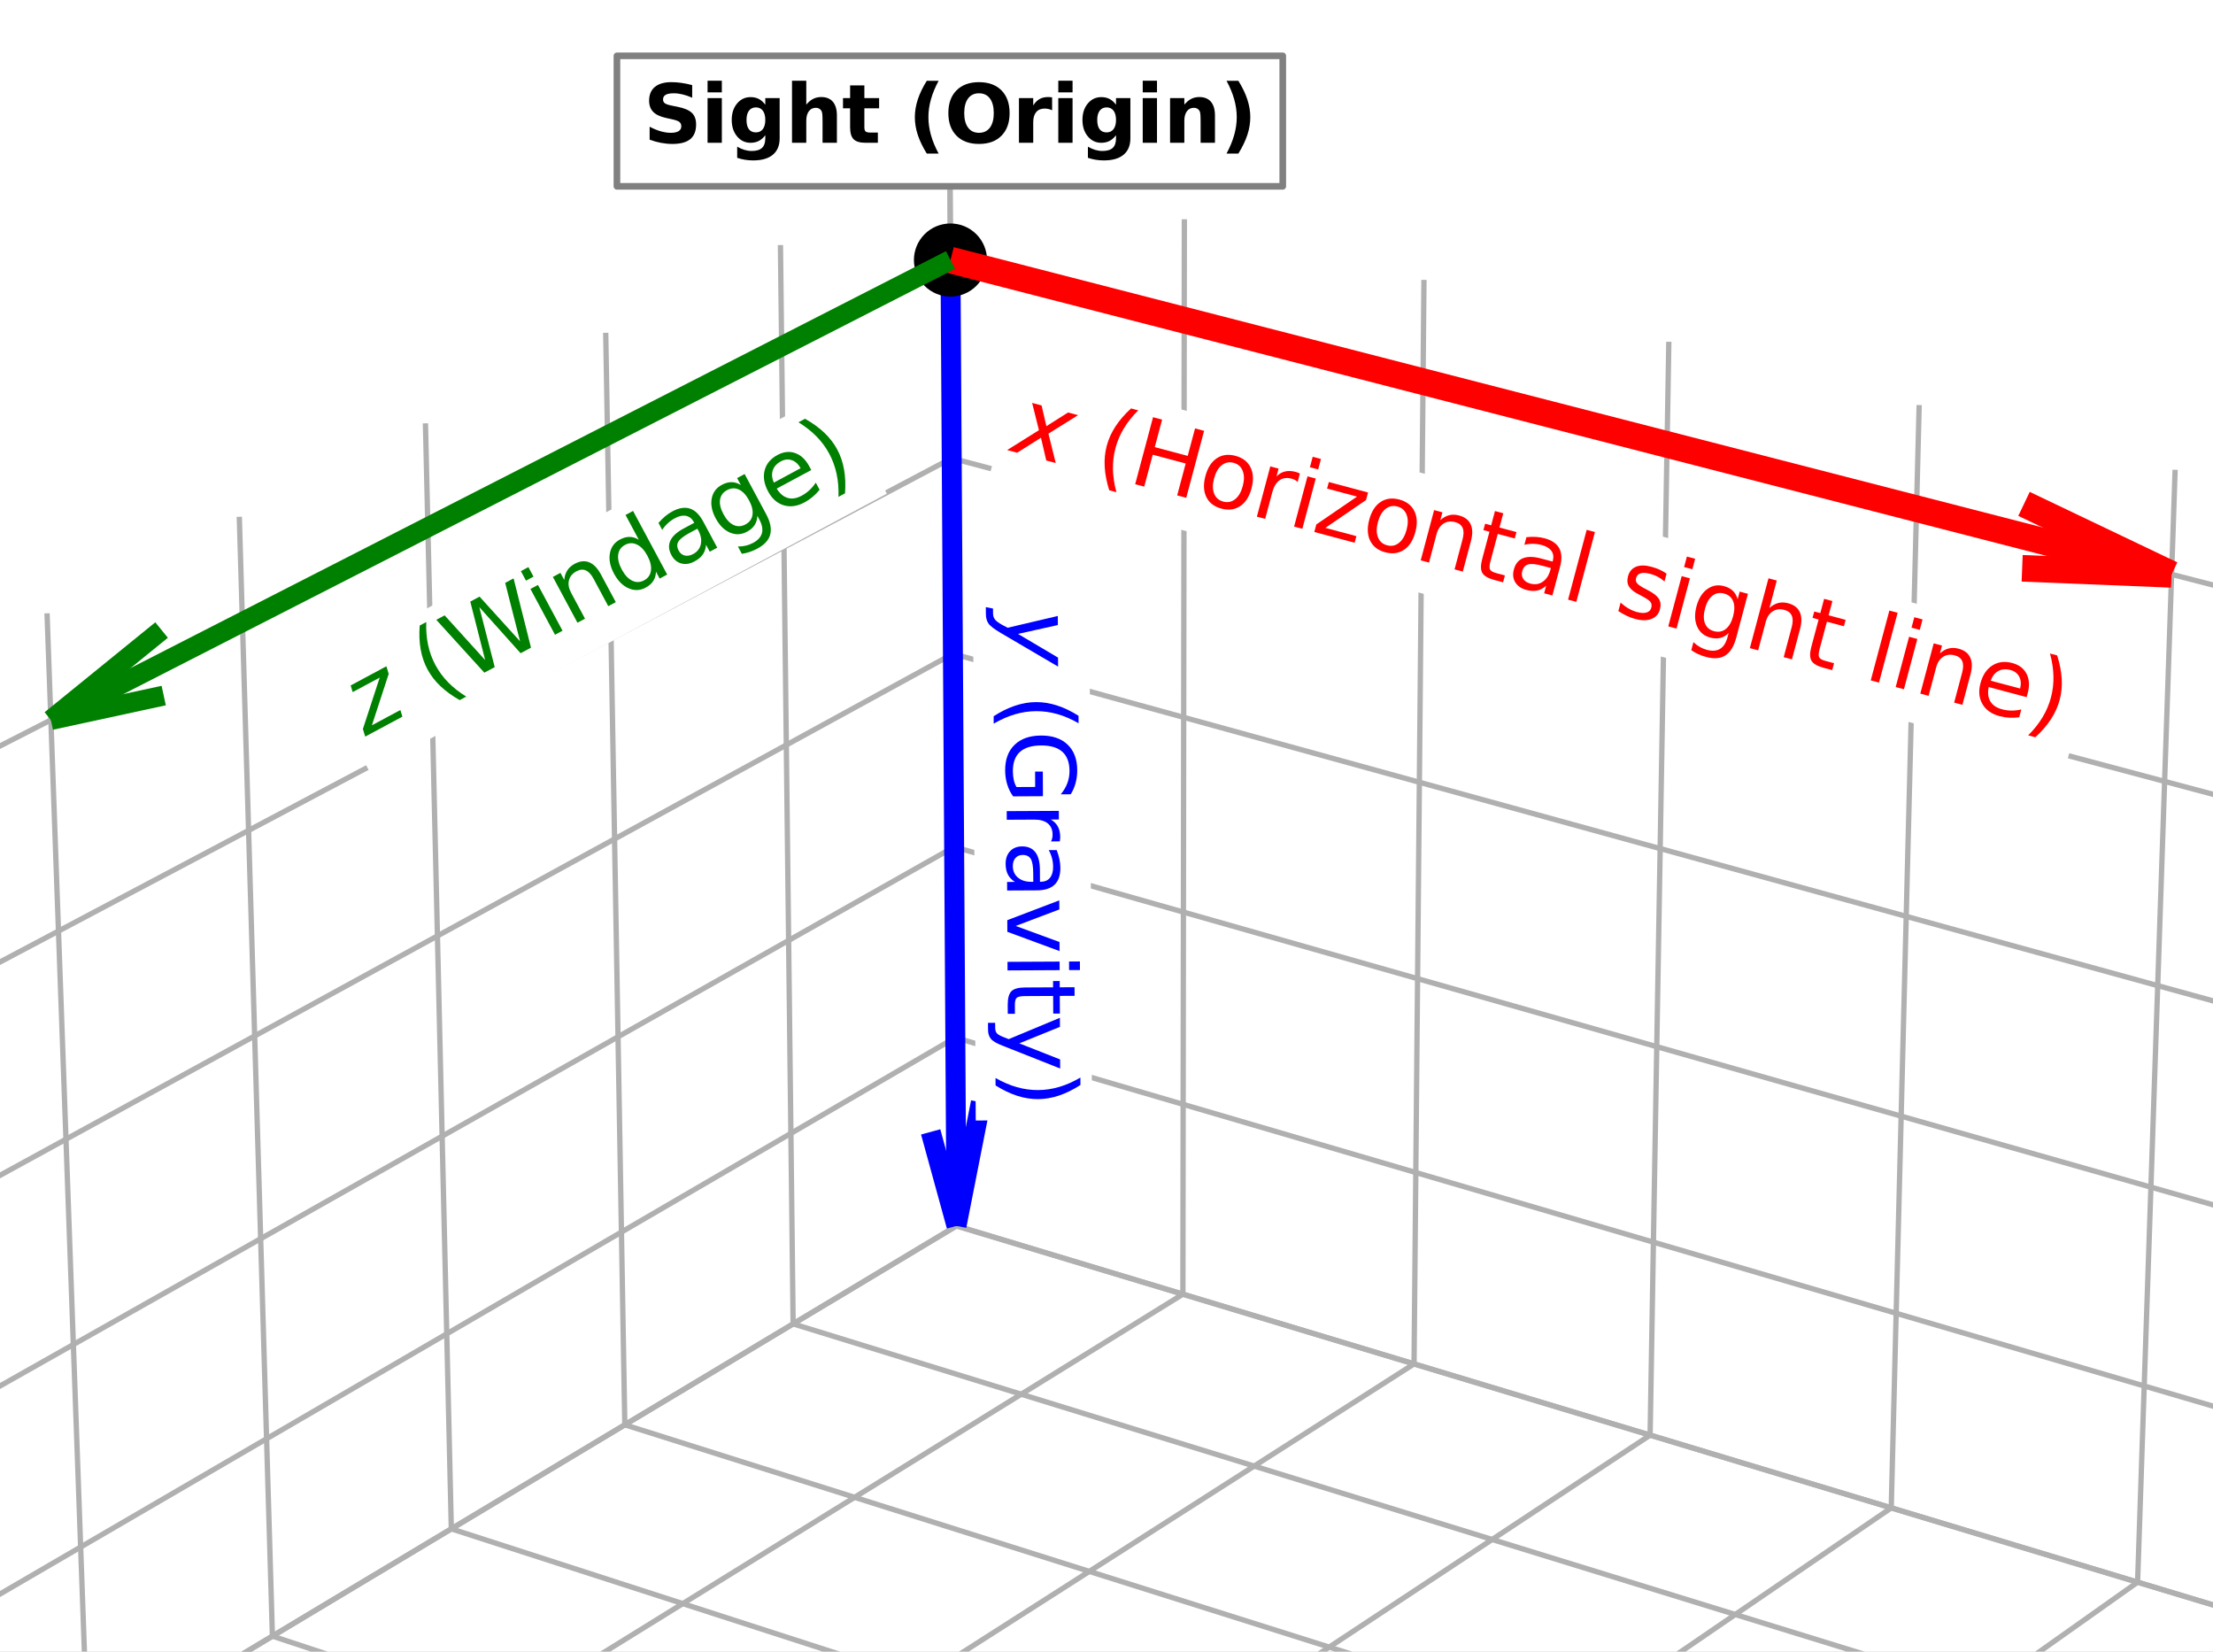<?xml version="1.0" encoding="UTF-8" standalone="no"?>
<svg
   width="332.931pt"
   height="248.449pt"
   viewBox="0 0 332.931 248.449"
   version="1.1"
   id="svg114"
   sodipodi:docname="ballistics_coordinates.svg"
   inkscape:version="1.3.2 (091e20e, 2023-11-25, custom)"
   xmlns:inkscape="http://www.inkscape.org/namespaces/inkscape"
   xmlns:sodipodi="http://sodipodi.sourceforge.net/DTD/sodipodi-0.dtd"
   xmlns:xlink="http://www.w3.org/1999/xlink"
   xmlns="http://www.w3.org/2000/svg"
   xmlns:svg="http://www.w3.org/2000/svg"
   xmlns:rdf="http://www.w3.org/1999/02/22-rdf-syntax-ns#"
   xmlns:cc="http://creativecommons.org/ns#"
   xmlns:dc="http://purl.org/dc/elements/1.1/">
  <rect x="0" y="0" width="332.931" height="248.449" fill="#333333" stroke="none"/>
  <sodipodi:namedview
     id="namedview114"
     pagecolor="#ffffff"
     bordercolor="#000000"
     borderopacity="0.25"
     inkscape:showpageshadow="2"
     inkscape:pageopacity="0.0"
     inkscape:pagecheckerboard="0"
     inkscape:deskcolor="#d1d1d1"
     inkscape:document-units="pt"
     showgrid="false"
     inkscape:zoom="1.5003086"
     inkscape:cx="221.95434"
     inkscape:cy="239.28411"
     inkscape:window-width="1920"
     inkscape:window-height="1028"
     inkscape:window-x="-6"
     inkscape:window-y="953"
     inkscape:window-maximized="1"
     inkscape:current-layer="svg114" />
  <defs
     id="defs1">
    <style
       type="text/css"
       id="style1">*{stroke-linejoin: round; stroke-linecap: butt}</style>
    <clipPath
       clipPathUnits="userSpaceOnUse"
       id="clipPath115">
      <rect
         style="opacity:0.544;fill:#000000;stroke-width:8.172"
         id="rect116"
         width="332.931"
         height="248.449"
         x="34.993"
         y="21.995" />
    </clipPath>
  </defs>
  <g
     id="figure_1"
     clip-path="url(#clipPath115)"
     transform="translate(-34.993,-21.995)">
    <g
       id="patch_1">
      <path
         d="M 0,402.48 H 402.917 V 0 H 0 Z"
         style="fill:#ffffff"
         id="path1" />
    </g>
    <g
       id="patch_2">
      <path
         d="M 7.637,395.28 H 395.717 V 7.2 H 7.637 Z"
         style="fill:#ffffff"
         id="path2" />
    </g>
    <g
       id="pane3d_1">
      <g
         id="patch_3">
        <path
           d="M 178.892,206.398 375.413,265.673 381.807,97.609 177.891,46.063"
           style="opacity:0;fill:none"
           id="path3" />
      </g>
    </g>
    <g
       id="pane3d_2">
      <g
         id="patch_4">
        <path
           d="M 178.892,206.398 33.99,293.283 27.248,121.694 177.891,46.063"
           style="opacity:0;fill:none"
           id="path4" />
      </g>
    </g>
    <g
       id="pane3d_3">
      <g
         id="patch_5">
        <path
           d="M 178.892,206.398 33.99,293.283 239.413,363.807 375.413,265.673"
           style="opacity:0;fill:none"
           id="path5" />
      </g>
    </g>
    <g
       id="grid3d_1">
      <g
         id="Line3DCollection_1">
        <path
           d="M 375.413,265.673 178.892,206.398 177.891,46.063"
           style="fill:none;stroke:#b0b0b0;stroke-width:0.8"
           id="path6" />
        <path
           d="M 352.446,282.246 154.314,221.135 152.406,58.858"
           style="fill:none;stroke:#b0b0b0;stroke-width:0.8"
           id="path7" />
        <path
           d="M 328.74,299.351 128.992,236.319 126.12,72.055"
           style="fill:none;stroke:#b0b0b0;stroke-width:0.8"
           id="path8" />
        <path
           d="M 304.26,317.015 102.891,251.969 98.997,85.672"
           style="fill:none;stroke:#b0b0b0;stroke-width:0.8"
           id="path9" />
        <path
           d="M 278.968,335.266 75.976,268.108 70.995,99.731"
           style="fill:none;stroke:#b0b0b0;stroke-width:0.8"
           id="path10" />
        <path
           d="M 252.821,354.133 48.207,284.758 42.071,114.252"
           style="fill:none;stroke:#b0b0b0;stroke-width:0.8"
           id="path11" />
      </g>
    </g>
    <g
       id="grid3d_2">
      <g
         id="Line3DCollection_2">
        <path
           d="M 177.891,46.063 178.892,206.398 33.99,293.283"
           style="fill:none;stroke:#b0b0b0;stroke-width:0.8"
           id="path12" />
        <path
           d="M 213.17,54.981 212.953,216.671 69.438,305.452"
           style="fill:none;stroke:#b0b0b0;stroke-width:0.8"
           id="path13" />
        <path
           d="M 249.218,64.093 247.728,227.16 105.697,317.9"
           style="fill:none;stroke:#b0b0b0;stroke-width:0.8"
           id="path14" />
        <path
           d="m 286.058,73.406 -2.816,164.467 -140.445,92.765"
           style="fill:none;stroke:#b0b0b0;stroke-width:0.8"
           id="path15" />
        <path
           d="M 323.718,82.925 319.517,248.814 180.764,343.672"
           style="fill:none;stroke:#b0b0b0;stroke-width:0.8"
           id="path16" />
        <path
           d="M 362.226,92.66 356.579,259.993 219.632,357.016"
           style="fill:none;stroke:#b0b0b0;stroke-width:0.8"
           id="path17" />
      </g>
    </g>
    <g
       id="grid3d_3">
      <g
         id="Line3DCollection_3">
        <path
           d="M 33.99,293.283 178.892,206.398 375.413,265.673"
           style="fill:none;stroke:#b0b0b0;stroke-width:0.8"
           id="path18" />
        <path
           d="M 32.802,263.049 178.716,178.074 376.541,236.036"
           style="fill:none;stroke:#b0b0b0;stroke-width:0.8"
           id="path19" />
        <path
           d="m 31.598,232.397 146.938,-83.007 199.147,56.61"
           style="fill:none;stroke:#b0b0b0;stroke-width:0.8"
           id="path20" />
        <path
           d="M 30.377,201.319 178.355,120.34 378.842,175.556"
           style="fill:none;stroke:#b0b0b0;stroke-width:0.8"
           id="path21" />
        <path
           d="M 29.139,169.804 178.171,90.916 380.016,144.697"
           style="fill:none;stroke:#b0b0b0;stroke-width:0.8"
           id="path22" />
        <path
           d="M 27.883,137.844 177.985,61.111 381.206,113.413"
           style="fill:none;stroke:#b0b0b0;stroke-width:0.8"
           id="path23" />
      </g>
    </g>
    <g
       id="axis3d_1">
      <g
         id="line2d_1">
        <path
           d="M 375.413,265.673 239.413,363.807"
           style="fill:none;stroke:#000000;stroke-width:0.8;stroke-linecap:square"
           id="path24" />
      </g>
      <g
         id="xtick_1">
        <g
           id="line2d_2">
          <path
             d="m 373.748,265.171 5.002,1.509"
             style="fill:none;stroke:#000000;stroke-width:0.8;stroke-linecap:square"
             id="path25" />
        </g>
      </g>
      <g
         id="xtick_2">
        <g
           id="line2d_3">
          <path
             d="m 350.765,281.728 5.047,1.557"
             style="fill:none;stroke:#000000;stroke-width:0.8;stroke-linecap:square"
             id="path26" />
        </g>
      </g>
      <g
         id="xtick_3">
        <g
           id="line2d_4">
          <path
             d="m 327.044,298.816 5.093,1.607"
             style="fill:none;stroke:#000000;stroke-width:0.8;stroke-linecap:square"
             id="path27" />
        </g>
      </g>
      <g
         id="xtick_4">
        <g
           id="line2d_5">
          <path
             d="m 302.549,316.462 5.139,1.66"
             style="fill:none;stroke:#000000;stroke-width:0.8;stroke-linecap:square"
             id="path28" />
        </g>
      </g>
      <g
         id="xtick_5">
        <g
           id="line2d_6">
          <path
             d="m 277.241,334.694 5.186,1.716"
             style="fill:none;stroke:#000000;stroke-width:0.8;stroke-linecap:square"
             id="path29" />
        </g>
      </g>
      <g
         id="xtick_6">
        <g
           id="line2d_7">
          <path
             d="m 251.078,353.542 5.233,1.774"
             style="fill:none;stroke:#000000;stroke-width:0.8;stroke-linecap:square"
             id="path30" />
        </g>
      </g>
    </g>
    <g
       id="axis3d_2">
      <g
         id="line2d_8">
        <path
           d="M 33.99,293.283 239.413,363.807"
           style="fill:none;stroke:#000000;stroke-width:0.8;stroke-linecap:square"
           id="path31" />
      </g>
      <g
         id="xtick_7">
        <g
           id="line2d_9">
          <path
             d="m 35.25,292.527 -3.786,2.27"
             style="fill:none;stroke:#000000;stroke-width:0.8;stroke-linecap:square"
             id="path32" />
        </g>
      </g>
      <g
         id="xtick_8">
        <g
           id="line2d_10">
          <path
             d="m 70.687,304.679 -3.753,2.322"
             style="fill:none;stroke:#000000;stroke-width:0.8;stroke-linecap:square"
             id="path33" />
        </g>
      </g>
      <g
         id="xtick_9">
        <g
           id="line2d_11">
          <path
             d="m 106.935,317.11 -3.718,2.375"
             style="fill:none;stroke:#000000;stroke-width:0.8;stroke-linecap:square"
             id="path34" />
        </g>
      </g>
      <g
         id="xtick_10">
        <g
           id="line2d_12">
          <path
             d="m 144.021,329.828 -3.68,2.431"
             style="fill:none;stroke:#000000;stroke-width:0.8;stroke-linecap:square"
             id="path35" />
        </g>
      </g>
      <g
         id="xtick_11">
        <g
           id="line2d_13">
          <path
             d="m 181.975,342.844 -3.639,2.488"
             style="fill:none;stroke:#000000;stroke-width:0.8;stroke-linecap:square"
             id="path36" />
        </g>
      </g>
      <g
         id="xtick_12">
        <g
           id="line2d_14">
          <path
             d="m 220.829,356.168 -3.595,2.547"
             style="fill:none;stroke:#000000;stroke-width:0.8;stroke-linecap:square"
             id="path37" />
        </g>
      </g>
    </g>
    <g
       id="axis3d_3">
      <g
         id="line2d_15">
        <path
           d="M 33.99,293.283 27.248,121.694"
           style="fill:none;stroke:#000000;stroke-width:0.8;stroke-linecap:square"
           id="path38" />
      </g>
      <g
         id="xtick_13">
        <g
           id="line2d_16">
          <path
             d="m 35.25,292.527 -3.786,2.27"
             style="fill:none;stroke:#000000;stroke-width:0.8;stroke-linecap:square"
             id="path39" />
        </g>
      </g>
      <g
         id="xtick_14">
        <g
           id="line2d_17">
          <path
             d="m 34.072,262.31 -3.815,2.221"
             style="fill:none;stroke:#000000;stroke-width:0.8;stroke-linecap:square"
             id="path40" />
        </g>
      </g>
      <g
         id="xtick_15">
        <g
           id="line2d_18">
          <path
             d="m 32.877,231.675 -3.843,2.171"
             style="fill:none;stroke:#000000;stroke-width:0.8;stroke-linecap:square"
             id="path41" />
        </g>
      </g>
      <g
         id="xtick_16">
        <g
           id="line2d_19">
          <path
             d="m 31.666,200.613 -3.873,2.119"
             style="fill:none;stroke:#000000;stroke-width:0.8;stroke-linecap:square"
             id="path42" />
        </g>
      </g>
      <g
         id="xtick_17">
        <g
           id="line2d_20">
          <path
             d="m 30.438,169.116 -3.903,2.066"
             style="fill:none;stroke:#000000;stroke-width:0.8;stroke-linecap:square"
             id="path43" />
        </g>
      </g>
      <g
         id="xtick_18">
        <g
           id="line2d_21">
          <path
             d="m 29.192,137.175 -3.933,2.011"
             style="fill:none;stroke:#000000;stroke-width:0.8;stroke-linecap:square"
             id="path44" />
        </g>
      </g>
    </g>
    <g
       id="axes_1">
      <g
         id="Line3DCollection_4">
        <path
           d="M 178.892,206.398 177.985,61.111"
           clip-path="url(#p49f89ab178)"
           style="fill:none;stroke:#0000ff;stroke-width:3"
           id="path45" />
        <path
           d="m 178.892,206.398 -3.886,-14.141"
           clip-path="url(#p49f89ab178)"
           style="fill:none;stroke:#0000ff;stroke-width:3"
           id="path46" />
        <path
           d="m 178.892,206.398 3.664,-18.593"
           clip-path="url(#p49f89ab178)"
           style="fill:none;stroke:#0000ff;stroke-width:3"
           id="path47" />
      </g>
      <g
         id="text_1">
        <g
           id="patch_6">
          <path
             d="m 183.722,94.029 162.156,42.84 4.47,-16.919 -162.156,-42.84 z"
             style="fill:#ffffff"
             id="path48" />
        </g>
        <!-- $x$ (Horizontal sight line) -->
        <g
           style="fill:#ff0000"
           transform="matrix(0.135,0.036,0.036,-0.135,186.869,89.793)"
           id="g72">
          <defs
             id="defs48">
            <path
               id="DejaVuSans-Oblique-78"
               d="M 3841,3500 2234,1784 3219,0 H 2559 L 1819,1388 531,0 H -166 L 1556,1844 641,3500 h 659 l 672,-1266 1172,1266 z"
               transform="scale(0.016)" />
            <path
               id="DejaVuSans-20"
               transform="scale(0.016)"
               d="" />
            <path
               id="DejaVuSans-28"
               d="m 1984,4856 q -418,-718 -622,-1422 -203,-703 -203,-1425 0,-721 205,-1429 205,-708 620,-1424 h -500 q -468,735 -701,1444 -233,709 -233,1409 0,697 231,1403 232,707 703,1444 z"
               transform="scale(0.016)" />
            <path
               id="DejaVuSans-48"
               d="m 628,4666 h 631 V 2753 h 2294 v 1913 h 631 V 0 H 3553 V 2222 H 1259 V 0 H 628 Z"
               transform="scale(0.016)" />
            <path
               id="DejaVuSans-6f"
               d="m 1959,3097 q -462,0 -731,-361 -269,-361 -269,-989 0,-628 267,-989 268,-361 733,-361 460,0 728,362 269,363 269,988 0,622 -269,986 -268,364 -728,364 z m 0,487 q 750,0 1178,-488 429,-487 429,-1349 Q 3566,888 3137,398 2709,-91 1959,-91 1206,-91 779,398 353,888 353,1747 q 0,862 426,1349 427,488 1180,488 z"
               transform="scale(0.016)" />
            <path
               id="DejaVuSans-72"
               d="m 2631,2963 q -97,56 -211,82 -114,27 -251,27 -488,0 -749,-317 -261,-317 -261,-911 V 0 H 581 v 3500 h 578 v -544 q 182,319 472,473 291,155 707,155 59,0 131,-8 72,-7 159,-23 z"
               transform="scale(0.016)" />
            <path
               id="DejaVuSans-69"
               d="m 603,3500 h 575 V 0 H 603 Z m 0,1363 h 575 V 4134 H 603 Z"
               transform="scale(0.016)" />
            <path
               id="DejaVuSans-7a"
               d="M 353,3500 H 3084 V 2975 L 922,459 H 3084 V 0 H 275 V 525 L 2438,3041 H 353 Z"
               transform="scale(0.016)" />
            <path
               id="DejaVuSans-6e"
               d="M 3513,2113 V 0 h -575 v 2094 q 0,497 -194,743 -194,247 -581,247 -466,0 -735,-297 -269,-296 -269,-809 V 0 H 581 v 3500 h 578 v -544 q 207,316 486,472 280,156 646,156 603,0 912,-373 310,-373 310,-1098 z"
               transform="scale(0.016)" />
            <path
               id="DejaVuSans-74"
               d="M 1172,4494 V 3500 H 2356 V 3053 H 1172 V 1153 q 0,-428 117,-550 117,-122 477,-122 h 590 V 0 H 1766 Q 1100,0 847,248 594,497 594,1153 V 3053 H 172 v 447 h 422 v 994 z"
               transform="scale(0.016)" />
            <path
               id="DejaVuSans-61"
               d="m 2194,1759 q -697,0 -966,-159 -269,-159 -269,-544 0,-306 202,-486 202,-179 548,-179 479,0 768,339 289,339 289,901 v 128 z m 1147,238 V 0 H 2766 V 531 Q 2569,213 2275,61 1981,-91 1556,-91 q -537,0 -855,302 -317,302 -317,808 0,590 395,890 396,300 1180,300 h 807 v 57 q 0,397 -261,614 -261,217 -733,217 -300,0 -585,-72 -284,-72 -546,-216 v 532 q 315,122 612,182 297,61 578,61 760,0 1135,-394 375,-393 375,-1193 z"
               transform="scale(0.016)" />
            <path
               id="DejaVuSans-6c"
               d="m 603,4863 h 575 V 0 H 603 Z"
               transform="scale(0.016)" />
            <path
               id="DejaVuSans-73"
               d="m 2834,3397 v -544 q -243,125 -506,187 -262,63 -544,63 -428,0 -642,-131 -214,-131 -214,-394 0,-200 153,-314 153,-114 616,-217 l 197,-44 q 612,-131 870,-370 258,-239 258,-667 0,-488 -386,-773 Q 2250,-91 1575,-91 1294,-91 989,-36 684,19 347,128 v 594 q 319,-166 628,-249 309,-82 613,-82 406,0 624,139 219,139 219,392 0,234 -158,359 -157,125 -692,241 l -200,47 q -534,112 -772,345 -237,233 -237,639 0,494 350,762 350,269 994,269 318,0 599,-47 282,-46 519,-140 z"
               transform="scale(0.016)" />
            <path
               id="DejaVuSans-67"
               d="m 2906,1791 q 0,625 -258,968 -257,344 -723,344 -462,0 -720,-344 -258,-343 -258,-968 0,-622 258,-966 258,-344 720,-344 466,0 723,344 258,344 258,966 z M 3481,434 q 0,-893 -397,-1329 -396,-436 -1215,-436 -303,0 -572,45 -269,45 -522,139 v 559 q 253,-137 500,-202 247,-66 503,-66 566,0 847,295 281,295 281,892 V 616 Q 2728,306 2450,153 2172,0 1784,0 1141,0 747,490 353,981 353,1791 q 0,812 394,1302 394,491 1037,491 388,0 666,-153 278,-153 456,-462 v 531 h 575 z"
               transform="scale(0.016)" />
            <path
               id="DejaVuSans-68"
               d="M 3513,2113 V 0 h -575 v 2094 q 0,497 -194,743 -194,247 -581,247 -466,0 -735,-297 -269,-296 -269,-809 V 0 H 581 v 4863 h 578 V 2956 q 207,316 486,472 280,156 646,156 603,0 912,-373 310,-373 310,-1098 z"
               transform="scale(0.016)" />
            <path
               id="DejaVuSans-65"
               d="M 3597,1894 V 1613 H 953 q 38,-594 358,-905 320,-311 892,-311 331,0 642,81 311,81 618,244 V 178 Q 3153,47 2828,-22 2503,-91 2169,-91 1331,-91 842,396 353,884 353,1716 q 0,859 464,1363 464,505 1252,505 706,0 1117,-455 411,-454 411,-1235 z m -575,169 q -6,471 -264,752 -258,282 -683,282 -481,0 -770,-272 -289,-272 -333,-766 z"
               transform="scale(0.016)" />
            <path
               id="DejaVuSans-29"
               d="m 513,4856 h 500 q 468,-737 701,-1444 233,-706 233,-1403 0,-700 -233,-1409 -233,-709 -701,-1444 H 513 q 415,716 620,1424 205,708 205,1429 0,722 -205,1425 -205,704 -620,1422 z"
               transform="scale(0.016)" />
          </defs>
          <use
             xlink:href="#DejaVuSans-Oblique-78"
             transform="translate(0,0.016)"
             id="use48" />
          <use
             xlink:href="#DejaVuSans-20"
             transform="translate(59.18,0.016)"
             id="use49" />
          <use
             xlink:href="#DejaVuSans-28"
             transform="translate(90.967,0.016)"
             id="use50" />
          <use
             xlink:href="#DejaVuSans-48"
             transform="translate(129.98,0.016)"
             id="use51" />
          <use
             xlink:href="#DejaVuSans-6f"
             transform="translate(205.176,0.016)"
             id="use52" />
          <use
             xlink:href="#DejaVuSans-72"
             transform="translate(266.357,0.016)"
             id="use53" />
          <use
             xlink:href="#DejaVuSans-69"
             transform="translate(307.471,0.016)"
             id="use54" />
          <use
             xlink:href="#DejaVuSans-7a"
             transform="translate(335.254,0.016)"
             id="use55" />
          <use
             xlink:href="#DejaVuSans-6f"
             transform="translate(387.744,0.016)"
             id="use56" />
          <use
             xlink:href="#DejaVuSans-6e"
             transform="translate(448.926,0.016)"
             id="use57" />
          <use
             xlink:href="#DejaVuSans-74"
             transform="translate(512.305,0.016)"
             id="use58" />
          <use
             xlink:href="#DejaVuSans-61"
             transform="translate(551.514,0.016)"
             id="use59" />
          <use
             xlink:href="#DejaVuSans-6c"
             transform="translate(612.793,0.016)"
             id="use60" />
          <use
             xlink:href="#DejaVuSans-20"
             transform="translate(640.576,0.016)"
             id="use61" />
          <use
             xlink:href="#DejaVuSans-73"
             transform="translate(672.363,0.016)"
             id="use62" />
          <use
             xlink:href="#DejaVuSans-69"
             transform="translate(724.463,0.016)"
             id="use63" />
          <use
             xlink:href="#DejaVuSans-67"
             transform="translate(752.246,0.016)"
             id="use64" />
          <use
             xlink:href="#DejaVuSans-68"
             transform="translate(815.723,0.016)"
             id="use65" />
          <use
             xlink:href="#DejaVuSans-74"
             transform="translate(879.102,0.016)"
             id="use66" />
          <use
             xlink:href="#DejaVuSans-20"
             transform="translate(918.311,0.016)"
             id="use67" />
          <use
             xlink:href="#DejaVuSans-6c"
             transform="translate(950.098,0.016)"
             id="use68" />
          <use
             xlink:href="#DejaVuSans-69"
             transform="translate(977.881,0.016)"
             id="use69" />
          <use
             xlink:href="#DejaVuSans-6e"
             transform="translate(1005.664,0.016)"
             id="use70" />
          <use
             xlink:href="#DejaVuSans-65"
             transform="translate(1069.043,0.016)"
             id="use71" />
          <use
             xlink:href="#DejaVuSans-29"
             transform="translate(1130.566,0.016)"
             id="use72" />
        </g>
      </g>
      <g
         id="text_2">
        <g
           id="patch_7">
          <path
             d="m 181.377,111.729 0.409,78.819 17.5,-0.091 -0.409,-78.819 z"
             style="fill:#ffffff"
             id="path72" />
        </g>
        <!-- $y$ (Gravity) -->
        <g
           style="fill:#0000ff"
           transform="matrix(7.2640103e-4,0.14,0.14,-7.2640103e-4,186.287,113.663)"
           id="g83">
          <defs
             id="defs72">
            <path
               id="DejaVuSans-Oblique-79"
               d="m 1588,-325 q -400,-672 -652,-839 -252,-167 -642,-167 h -453 l 96,481 h 332 q 240,0 409,131 169,131 378,513 l 178,334 -775,3372 h 610 L 1650,819 3256,3500 h 603 z"
               transform="scale(0.016)" />
            <path
               id="DejaVuSans-47"
               d="M 3809,666 V 1919 H 2778 v 519 H 4434 V 434 Q 4069,175 3628,42 3188,-91 2688,-91 1594,-91 976,548 359,1188 359,2328 q 0,1144 617,1783 618,639 1712,639 456,0 867,-113 411,-112 758,-331 v -672 q -350,297 -744,447 -394,150 -828,150 -857,0 -1287,-478 -429,-478 -429,-1425 0,-944 429,-1422 430,-478 1287,-478 334,0 596,58 263,58 472,180 z"
               transform="scale(0.016)" />
            <path
               id="DejaVuSans-76"
               d="M 191,3500 H 800 L 1894,563 2988,3500 h 609 L 2284,0 h -781 z"
               transform="scale(0.016)" />
            <path
               id="DejaVuSans-79"
               d="m 2059,-325 q -243,-625 -475,-815 -231,-191 -618,-191 H 506 v 481 h 338 q 237,0 368,113 132,112 291,531 L 1606,56 191,3500 H 800 L 1894,763 2988,3500 h 609 z"
               transform="scale(0.016)" />
          </defs>
          <use
             xlink:href="#DejaVuSans-Oblique-79"
             transform="translate(0,0.016)"
             id="use73" />
          <use
             xlink:href="#DejaVuSans-20"
             transform="translate(59.18,0.016)"
             id="use74" />
          <use
             xlink:href="#DejaVuSans-28"
             transform="translate(90.967,0.016)"
             id="use75" />
          <use
             xlink:href="#DejaVuSans-47"
             transform="translate(129.98,0.016)"
             id="use76" />
          <use
             xlink:href="#DejaVuSans-72"
             transform="translate(207.471,0.016)"
             id="use77" />
          <use
             xlink:href="#DejaVuSans-61"
             transform="translate(248.584,0.016)"
             id="use78" />
          <use
             xlink:href="#DejaVuSans-76"
             transform="translate(309.863,0.016)"
             id="use79" />
          <use
             xlink:href="#DejaVuSans-69"
             transform="translate(369.043,0.016)"
             id="use80" />
          <use
             xlink:href="#DejaVuSans-74"
             transform="translate(396.826,0.016)"
             id="use81" />
          <use
             xlink:href="#DejaVuSans-79"
             transform="translate(436.035,0.016)"
             id="use82" />
          <use
             xlink:href="#DejaVuSans-29"
             transform="translate(495.215,0.016)"
             id="use83" />
        </g>
      </g>
      <g
         id="text_3">
        <g
           id="patch_8">
          <path
             d="M 90.568,138.023 168.412,96.258 160.138,80.837 82.294,122.602 Z"
             style="fill:#ffffff"
             id="path83" />
        </g>
        <!-- $z$ (Windage) -->
        <g
           style="fill:#008000"
           transform="matrix(0.123,-0.066,-0.066,-0.123,89.978,132.779)"
           id="g94">
          <defs
             id="defs83">
            <path
               id="DejaVuSans-Oblique-7a"
               d="M 744,3500 H 3475 L 3372,2975 738,459 H 2913 L 2822,0 H -19 L 84,525 2719,3041 H 653 Z"
               transform="scale(0.016)" />
            <path
               id="DejaVuSans-57"
               d="m 213,4666 h 637 l 981,-3944 978,3944 h 710 l 981,-3944 978,3944 h 641 L 4947,0 H 4153 L 3169,4050 2175,0 h -794 z"
               transform="scale(0.016)" />
            <path
               id="DejaVuSans-64"
               d="m 2906,2969 v 1894 h 575 V 0 H 2906 V 525 Q 2725,213 2448,61 2172,-91 1784,-91 1150,-91 751,415 353,922 353,1747 q 0,825 398,1331 399,506 1033,506 388,0 664,-152 277,-151 458,-463 z M 947,1747 q 0,-634 261,-995 261,-361 717,-361 456,0 718,361 263,361 263,995 0,634 -263,995 -262,361 -718,361 -456,0 -717,-361 -261,-361 -261,-995 z"
               transform="scale(0.016)" />
          </defs>
          <use
             xlink:href="#DejaVuSans-Oblique-7a"
             transform="translate(0,0.016)"
             id="use84" />
          <use
             xlink:href="#DejaVuSans-20"
             transform="translate(52.49,0.016)"
             id="use85" />
          <use
             xlink:href="#DejaVuSans-28"
             transform="translate(84.277,0.016)"
             id="use86" />
          <use
             xlink:href="#DejaVuSans-57"
             transform="translate(123.291,0.016)"
             id="use87" />
          <use
             xlink:href="#DejaVuSans-69"
             transform="translate(222.168,0.016)"
             id="use88" />
          <use
             xlink:href="#DejaVuSans-6e"
             transform="translate(249.951,0.016)"
             id="use89" />
          <use
             xlink:href="#DejaVuSans-64"
             transform="translate(313.33,0.016)"
             id="use90" />
          <use
             xlink:href="#DejaVuSans-61"
             transform="translate(376.807,0.016)"
             id="use91" />
          <use
             xlink:href="#DejaVuSans-67"
             transform="translate(438.086,0.016)"
             id="use92" />
          <use
             xlink:href="#DejaVuSans-65"
             transform="translate(501.562,0.016)"
             id="use93" />
          <use
             xlink:href="#DejaVuSans-29"
             transform="translate(563.086,0.016)"
             id="use94" />
        </g>
      </g>
      <g
         id="text_4">
        <g
           id="patch_9">
          <path
             d="m 127.807,50.023 h 100.168 v -19.628 H 127.807 Z"
             style="fill:#ffffff;stroke:#808080;stroke-linejoin:miter"
             id="path94" />
        </g>
        <!-- Sight (Origin) -->
        <g
           transform="matrix(0.12,0,0,-0.12,131.767,43.473)"
           id="g108">
          <defs
             id="defs94">
            <path
               id="DejaVuSans-Bold-53"
               d="m 3834,4519 v -988 q -384,172 -750,259 -365,88 -690,88 -431,0 -638,-119 -206,-118 -206,-368 0,-188 139,-293 139,-104 505,-179 l 512,-103 q 778,-157 1106,-476 329,-318 329,-906 Q 4141,663 3683,286 3225,-91 2284,-91 1841,-91 1394,-6 947,78 500,244 v 1015 q 447,-237 864,-358 417,-120 805,-120 394,0 603,131 209,132 209,376 0,218 -142,337 -142,119 -567,213 l -466,103 q -700,150 -1024,478 -323,328 -323,884 0,697 450,1072 450,375 1294,375 385,0 791,-58 406,-58 840,-173 z"
               transform="scale(0.016)" />
            <path
               id="DejaVuSans-Bold-69"
               d="M 538,3500 H 1656 V 0 H 538 Z m 0,1363 H 1656 V 3950 H 538 Z"
               transform="scale(0.016)" />
            <path
               id="DejaVuSans-Bold-67"
               d="M 2919,594 Q 2688,288 2409,144 2131,0 1766,0 1125,0 706,504 288,1009 288,1791 q 0,784 418,1285 419,502 1060,502 365,0 643,-144 279,-143 510,-453 v 519 H 4044 V 353 q 0,-844 -533,-1289 -533,-445 -1545,-445 -328,0 -635,50 -306,50 -615,153 v 872 q 293,-169 574,-252 282,-83 566,-83 550,0 806,241 257,241 257,753 z m -738,2178 q -347,0 -541,-257 -193,-256 -193,-724 0,-482 187,-730 188,-248 547,-248 350,0 544,256 194,256 194,722 0,468 -194,724 -194,257 -544,257 z"
               transform="scale(0.016)" />
            <path
               id="DejaVuSans-Bold-68"
               d="M 4056,2131 V 0 H 2931 v 347 1278 q 0,459 -20,631 -20,172 -70,253 -66,110 -179,171 -112,61 -256,61 -350,0 -550,-271 -200,-270 -200,-748 V 0 H 538 V 4863 H 1656 V 2988 q 253,306 537,451 285,145 629,145 606,0 920,-372 314,-371 314,-1081 z"
               transform="scale(0.016)" />
            <path
               id="DejaVuSans-Bold-74"
               d="M 1759,4494 V 3500 H 2913 V 2700 H 1759 V 1216 q 0,-244 97,-330 97,-86 385,-86 h 575 V 0 H 1856 Q 1194,0 917,276 641,553 641,1216 V 2700 H 84 v 800 h 557 v 994 z"
               transform="scale(0.016)" />
            <path
               id="DejaVuSans-Bold-20"
               transform="scale(0.016)"
               d="" />
            <path
               id="DejaVuSans-Bold-28"
               d="M 2413,-844 H 1484 Q 1006,-72 778,623 550,1319 550,2003 q 0,685 229,1386 230,702 705,1467 h 929 q -400,-740 -600,-1448 -200,-708 -200,-1399 0,-690 198,-1400 198,-709 602,-1453 z"
               transform="scale(0.016)" />
            <path
               id="DejaVuSans-Bold-4f"
               d="m 2719,3878 q -550,0 -853,-406 -303,-406 -303,-1144 0,-734 303,-1141 303,-406 853,-406 553,0 856,406 303,407 303,1141 0,738 -303,1144 -303,406 -856,406 z m 0,872 q 1125,0 1762,-644 638,-643 638,-1778 Q 5119,1197 4481,553 3844,-91 2719,-91 1597,-91 958,553 319,1197 319,2328 q 0,1135 639,1778 639,644 1761,644 z"
               transform="scale(0.016)" />
            <path
               id="DejaVuSans-Bold-72"
               d="m 3138,2547 q -147,69 -293,101 -145,33 -292,33 -431,0 -664,-277 -233,-276 -233,-791 V 0 H 538 v 3500 h 1118 v -575 q 216,344 495,501 280,158 671,158 56,0 121,-5 66,-4 191,-20 z"
               transform="scale(0.016)" />
            <path
               id="DejaVuSans-Bold-6e"
               d="M 4056,2131 V 0 H 2931 v 347 1284 q 0,453 -20,625 -20,172 -70,253 -66,110 -179,171 -112,61 -256,61 -350,0 -550,-271 -200,-270 -200,-748 V 0 H 538 v 3500 h 1118 v -512 q 253,306 537,451 285,145 629,145 606,0 920,-372 314,-371 314,-1081 z"
               transform="scale(0.016)" />
            <path
               id="DejaVuSans-Bold-29"
               d="m 513,-844 q 400,744 600,1453 200,710 200,1400 0,691 -200,1399 -200,708 -600,1448 h 928 q 475,-765 704,-1467 230,-701 230,-1386 0,-684 -228,-1380 -228,-695 -706,-1467 z"
               transform="scale(0.016)" />
          </defs>
          <use
             xlink:href="#DejaVuSans-Bold-53"
             id="use95" />
          <use
             xlink:href="#DejaVuSans-Bold-69"
             transform="translate(72.021)"
             id="use96" />
          <use
             xlink:href="#DejaVuSans-Bold-67"
             transform="translate(106.299)"
             id="use97" />
          <use
             xlink:href="#DejaVuSans-Bold-68"
             transform="translate(177.881)"
             id="use98" />
          <use
             xlink:href="#DejaVuSans-Bold-74"
             transform="translate(249.072)"
             id="use99" />
          <use
             xlink:href="#DejaVuSans-Bold-20"
             transform="translate(296.875)"
             id="use100" />
          <use
             xlink:href="#DejaVuSans-Bold-28"
             transform="translate(331.689)"
             id="use101" />
          <use
             xlink:href="#DejaVuSans-Bold-4f"
             transform="translate(377.393)"
             id="use102" />
          <use
             xlink:href="#DejaVuSans-Bold-72"
             transform="translate(462.402)"
             id="use103" />
          <use
             xlink:href="#DejaVuSans-Bold-69"
             transform="translate(511.719)"
             id="use104" />
          <use
             xlink:href="#DejaVuSans-Bold-67"
             transform="translate(545.996)"
             id="use105" />
          <use
             xlink:href="#DejaVuSans-Bold-69"
             transform="translate(617.578)"
             id="use106" />
          <use
             xlink:href="#DejaVuSans-Bold-6e"
             transform="translate(651.855)"
             id="use107" />
          <use
             xlink:href="#DejaVuSans-Bold-29"
             transform="translate(723.047)"
             id="use108" />
        </g>
      </g>
      <g
         id="Path3DCollection_1">
        <defs
           id="defs108">
          <path
             id="mf395185cef"
             d="M 0,5 C 1.326,5 2.598,4.473 3.536,3.536 4.473,2.598 5,1.326 5,0 5,-1.326 4.473,-2.598 3.536,-3.536 2.598,-4.473 1.326,-5 0,-5 -1.326,-5 -2.598,-4.473 -3.536,-3.536 -4.473,-2.598 -5,-1.326 -5,0 -5,1.326 -4.473,2.598 -3.536,3.536 -2.598,4.473 -1.326,5 0,5 Z"
             style="stroke:#000000" />
        </defs>
        <g
           clip-path="url(#p49f89ab178)"
           id="g109">
          <use
             xlink:href="#mf395185cef"
             x="177.985"
             y="61.111"
             style="stroke:#000000"
             id="use109" />
        </g>
      </g>
      <g
         id="Line3DCollection_5">
        <path
           d="M 361.695,108.392 177.985,61.111"
           clip-path="url(#p49f89ab178)"
           style="fill:none;stroke:#ff0000;stroke-width:4"
           id="path109" />
        <path
           d="M 361.695,108.392 339.213,107.48"
           clip-path="url(#p49f89ab178)"
           style="fill:none;stroke:#ff0000;stroke-width:4"
           id="path110" />
        <path
           d="M 361.695,108.392 339.492,97.792"
           clip-path="url(#p49f89ab178)"
           style="fill:none;stroke:#ff0000;stroke-width:4"
           id="path111" />
      </g>
      <g
         id="Line3DCollection_6">
        <path
           d="M 42.648,130.296 177.985,61.111"
           clip-path="url(#p49f89ab178)"
           style="fill:none;stroke:#008000;stroke-width:3"
           id="path112" />
        <path
           d="m 42.648,130.296 16.973,-3.673"
           clip-path="url(#p49f89ab178)"
           style="fill:none;stroke:#008000;stroke-width:3"
           id="path113" />
        <path
           d="m 42.648,130.296 16.655,-13.529"
           clip-path="url(#p49f89ab178)"
           style="fill:none;stroke:#008000;stroke-width:3"
           id="path114" />
      </g>
    </g>
  </g>
  <defs
     id="defs114">
    <clipPath
       id="p49f89ab178">
      <rect
         x="7.637"
         y="7.2"
         width="388.08"
         height="388.08"
         id="rect114" />
    </clipPath>
  </defs>
</svg>
